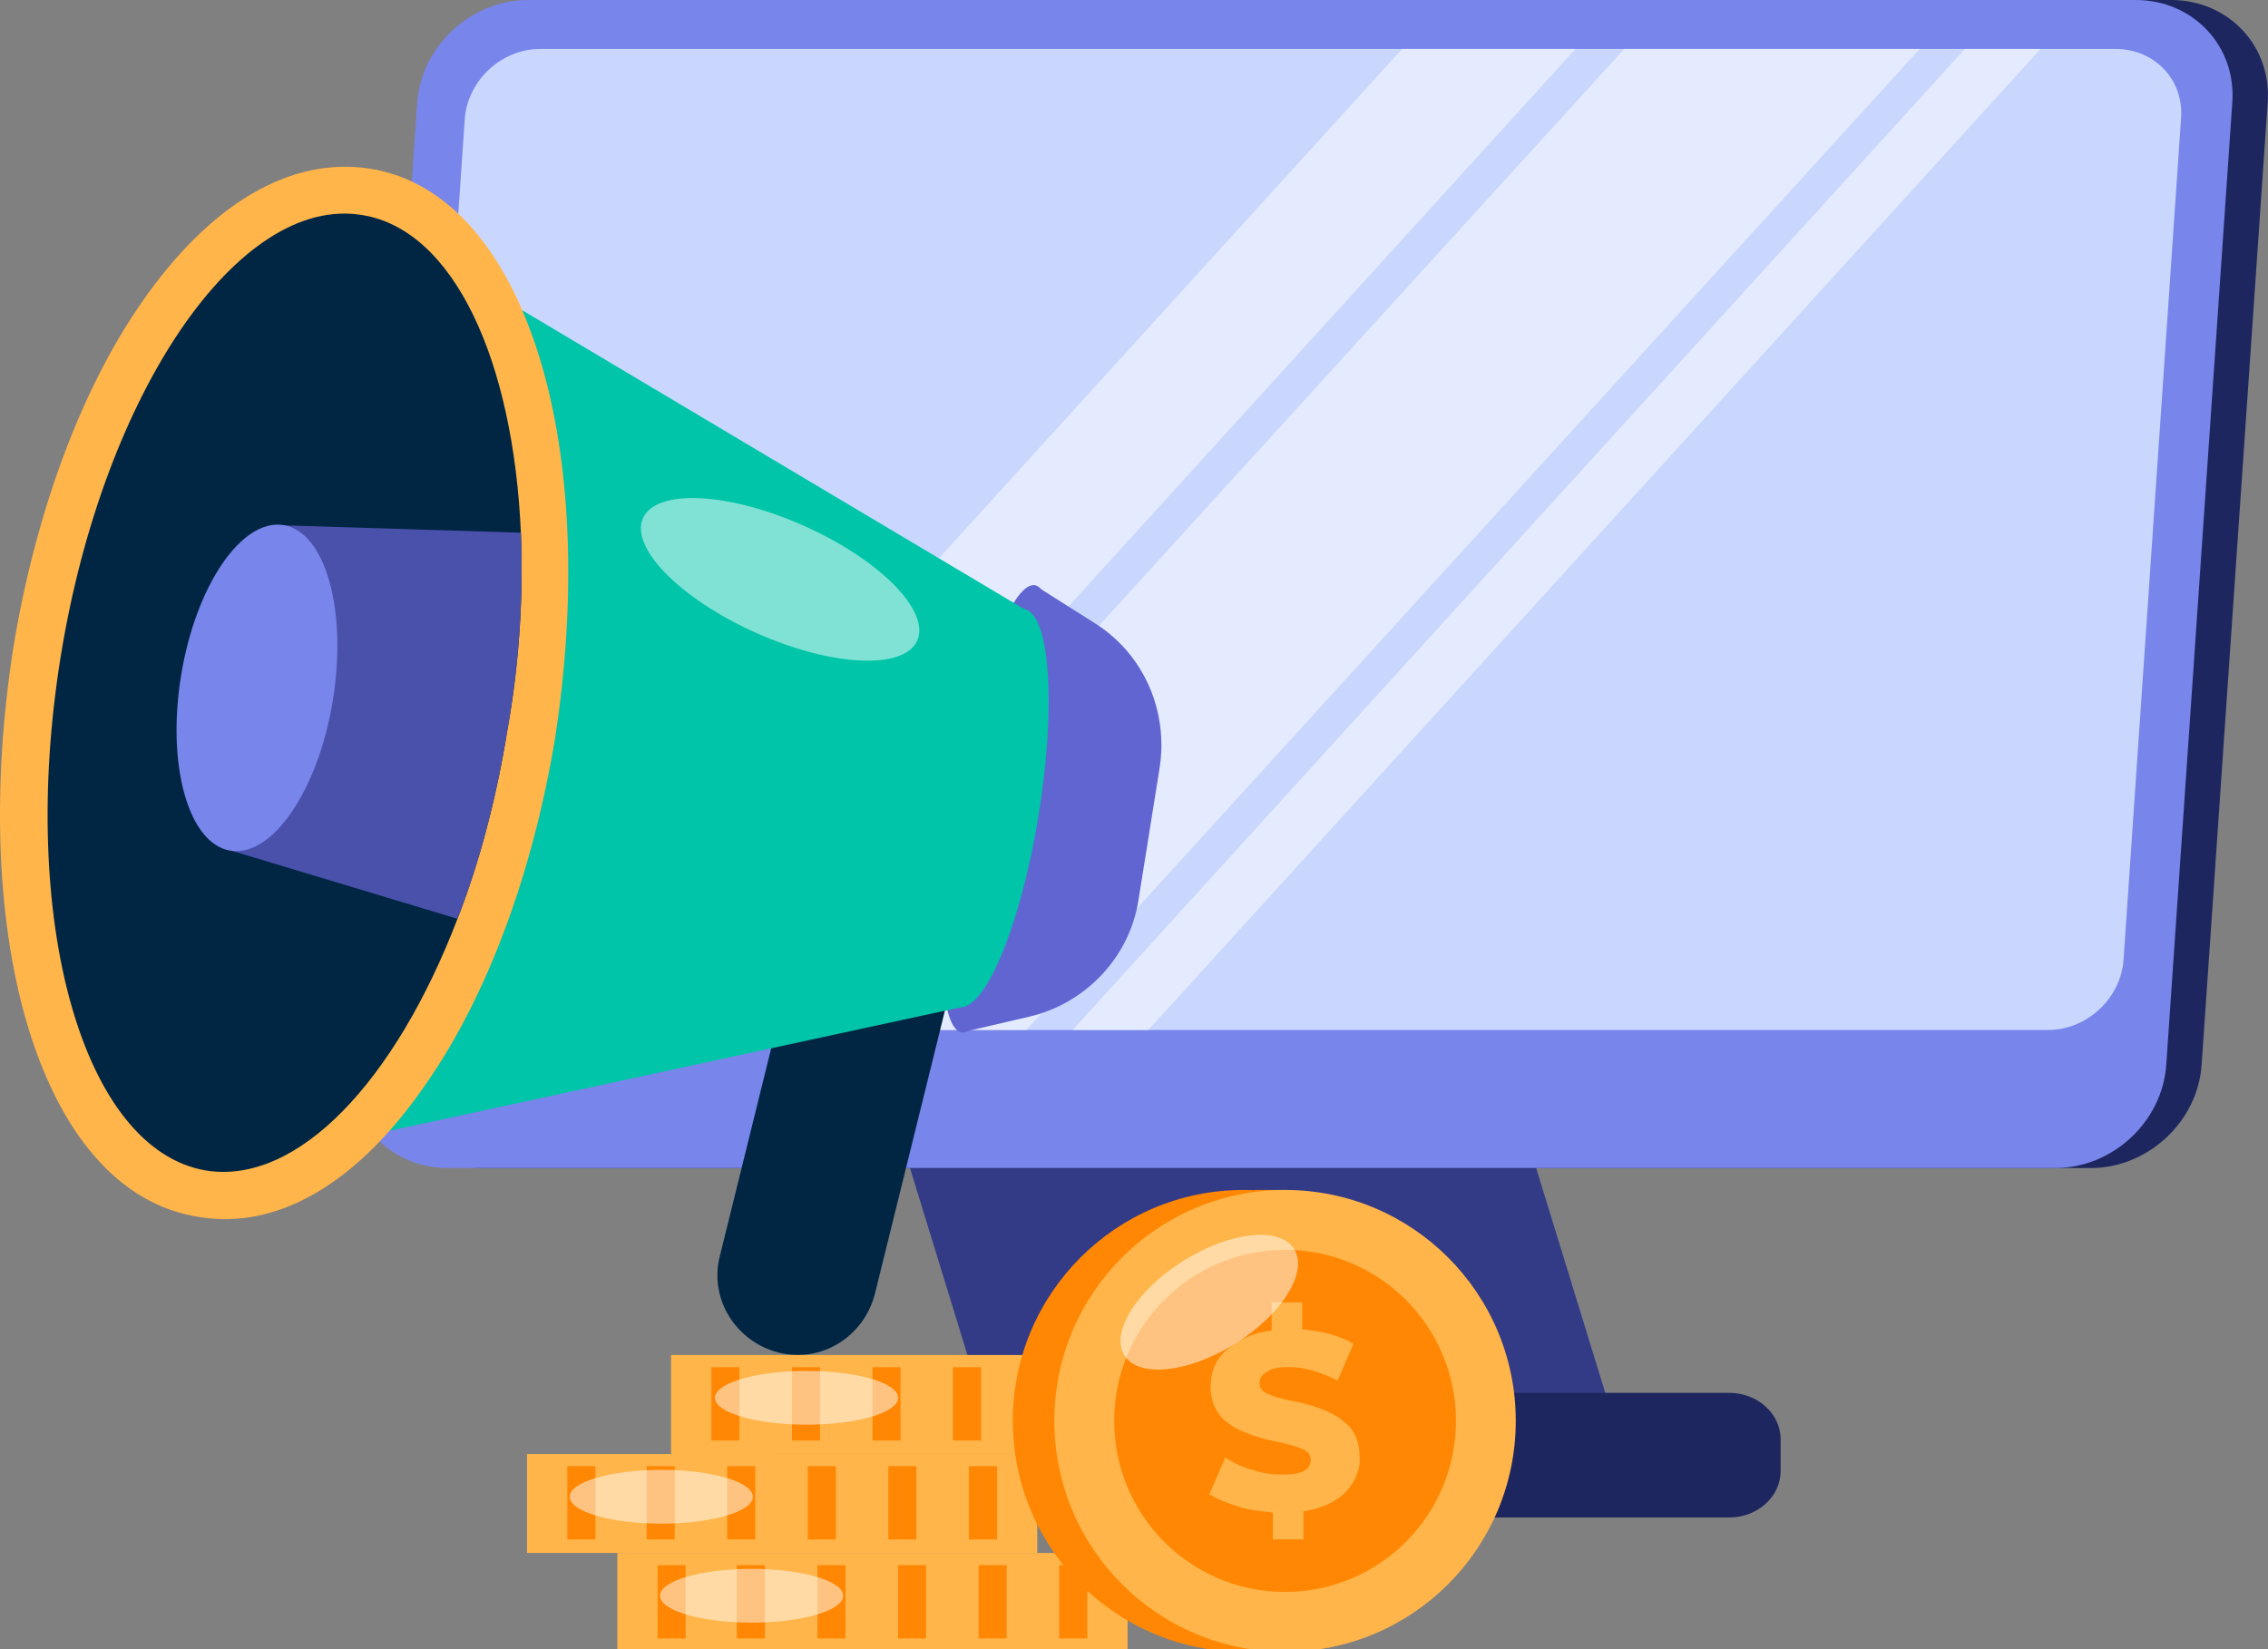 <svg width="110" height="80" viewBox="0 0 110 80" fill="none" xmlns="http://www.w3.org/2000/svg">
<rect x="0" y="0" width="110" height="80" fill="#808080" stroke="none"/>
<path d="M43.261 53.818L47.76 68.457H78.131L73.632 53.818H43.261Z" fill="#333B86"/>
<path d="M83.875 67.567H40.065C38.703 67.567 37.579 68.575 37.579 69.819V71.36C37.579 72.605 38.703 73.612 40.065 73.612H83.875C85.237 73.612 86.362 72.605 86.362 71.36V69.819C86.362 68.575 85.237 67.567 83.875 67.567Z" fill="#1D265F"/>
<path d="M23.425 56.661C20.643 56.661 18.512 54.409 18.748 51.624L21.945 5.038C22.123 2.252 24.55 0 27.333 0H105.303C108.086 0 110.217 2.252 109.98 5.038L106.783 51.624C106.606 54.409 104.178 56.661 101.396 56.661H23.425Z" fill="#1D265F"/>
<path d="M21.71 56.661C18.927 56.661 16.796 54.409 17.033 51.624L20.23 5.038C20.407 2.252 22.834 0 25.617 0H103.587C106.37 0 108.501 2.252 108.264 5.038L105.068 51.624C104.89 54.409 102.463 56.661 99.68 56.661H21.71Z" fill="#7885EB"/>
<path d="M105.779 5.809L102.996 46.527C102.878 48.424 101.22 49.965 99.326 49.965H22.954C21.059 49.965 19.639 48.424 19.757 46.527L22.539 5.809C22.658 3.913 24.316 2.372 26.21 2.372H102.582C104.536 2.372 105.956 3.913 105.779 5.809Z" fill="#C9D7FF"/>
<g opacity="0.5">
<path d="M76.414 2.372L33.137 49.966H24.73L68.007 2.372H76.414Z" fill="white"/>
<path d="M98.971 2.372L55.694 49.966H52.023L95.301 2.372H98.971Z" fill="white"/>
<path d="M93.108 2.372L49.772 49.966H35.444L78.781 2.372H93.108Z" fill="white"/>
</g>
<path d="M50.486 39.592C49.539 45.578 47.763 50.26 46.638 50.083C45.513 49.905 45.335 44.867 46.342 38.881C47.289 32.894 49.065 28.212 50.19 28.39C51.315 28.568 51.433 33.606 50.486 39.592Z" fill="#6165D1"/>
<path d="M39.118 43.918L34.914 60.928C34.382 63.003 35.684 65.077 37.756 65.611C39.828 66.144 41.9 64.84 42.433 62.766L46.637 45.755L39.118 43.918Z" fill="#002644"/>
<path d="M48.356 48.482L9.992 56.78L17.57 10.431L51.316 30.524L48.356 48.482Z" fill="#00C5A8"/>
<path opacity="0.5" d="M44.487 31.073C45.126 29.638 42.666 27.145 38.992 25.506C35.319 23.867 31.823 23.701 31.184 25.136C30.545 26.571 33.005 29.064 36.678 30.703C40.352 32.343 43.848 32.508 44.487 31.073Z" fill="white"/>
<path d="M9.636 59.032C5.788 58.44 2.828 55.002 1.229 49.371C-0.192 44.333 -0.369 37.992 0.637 31.472C1.703 24.952 3.893 18.966 6.853 14.699C10.169 9.898 14.076 7.586 17.924 8.179C21.773 8.772 24.733 12.269 26.331 17.899C27.752 22.937 27.93 29.279 26.923 35.799C25.858 42.259 23.667 48.245 20.707 52.513C17.392 57.373 13.484 59.684 9.636 59.032ZM17.214 12.684C13.188 12.032 7.209 20.211 5.255 32.183C3.301 44.156 6.38 53.816 10.406 54.468C14.431 55.12 20.411 46.941 22.365 34.969C24.318 23.056 21.24 13.335 17.214 12.684Z" fill="#FFB549"/>
<path d="M24.615 35.385C24.082 38.704 23.253 41.845 22.188 44.572C19.168 52.455 14.432 57.492 9.992 56.781C4.012 55.774 0.875 44.631 2.947 31.829C5.019 19.027 11.59 9.425 17.57 10.433C22.01 11.144 24.911 17.486 25.266 25.902C25.385 28.806 25.207 32.066 24.615 35.385Z" fill="#002644"/>
<path d="M24.613 35.383C24.081 38.702 23.252 41.844 22.186 44.57L11.174 41.251L13.779 25.485L25.265 25.841C25.383 28.804 25.205 32.064 24.613 35.383Z" fill="#4A51AB"/>
<path d="M16.144 33.971C16.856 29.61 15.785 25.805 13.752 25.472C11.719 25.14 9.494 28.406 8.783 32.767C8.071 37.128 9.142 40.933 11.175 41.266C13.208 41.598 15.433 38.332 16.144 33.971Z" fill="#7885EB"/>
<path d="M53.091 30.226L50.19 28.389L46.638 50.081L49.954 49.311C52.677 48.659 54.808 46.407 55.223 43.621L56.229 37.339C56.703 34.493 55.459 31.708 53.091 30.226Z" fill="#6165D1"/>
<path d="M50.37 39.567C51.24 34.236 50.925 29.748 49.666 29.543C48.408 29.337 46.683 33.491 45.813 38.821C44.943 44.152 45.258 48.64 46.517 48.845C47.775 49.051 49.501 44.897 50.37 39.567Z" fill="#00C5A8"/>
<path d="M54.689 75.333H29.942V80.134H54.689V75.333Z" fill="#FFB549"/>
<path d="M33.254 75.925H31.892V79.482H33.254V75.925Z" fill="#FF8703"/>
<path d="M37.101 75.925H35.74V79.482H37.101V75.925Z" fill="#FF8703"/>
<path d="M41.008 75.925H39.647V79.482H41.008V75.925Z" fill="#FF8703"/>
<path d="M44.916 75.925H43.555V79.482H44.916V75.925Z" fill="#FF8703"/>
<path d="M48.825 75.925H47.463V79.482H48.825V75.925Z" fill="#FF8703"/>
<path d="M52.733 75.925H51.371V79.482H52.733V75.925Z" fill="#FF8703"/>
<path opacity="0.5" d="M36.454 78.712C38.906 78.712 40.894 78.128 40.894 77.408C40.894 76.688 38.906 76.104 36.454 76.104C34.002 76.104 32.014 76.688 32.014 77.408C32.014 78.128 34.002 78.712 36.454 78.712Z" fill="white"/>
<path d="M50.308 70.532H25.561V75.332H50.308V70.532Z" fill="#FFB549"/>
<path d="M28.877 71.123H27.515V74.679H28.877V71.123Z" fill="#FF8703"/>
<path d="M32.724 71.123H31.363V74.679H32.724V71.123Z" fill="#FF8703"/>
<path d="M36.631 71.123H35.27V74.679H36.631V71.123Z" fill="#FF8703"/>
<path d="M40.539 71.123H39.178V74.679H40.539V71.123Z" fill="#FF8703"/>
<path d="M44.448 71.123H43.086V74.679H44.448V71.123Z" fill="#FF8703"/>
<path d="M48.356 71.123H46.994V74.679H48.356V71.123Z" fill="#FF8703"/>
<path opacity="0.5" d="M32.074 73.911C34.526 73.911 36.514 73.327 36.514 72.607C36.514 71.886 34.526 71.303 32.074 71.303C29.621 71.303 27.633 71.886 27.633 72.607C27.633 73.327 29.621 73.911 32.074 73.911Z" fill="white"/>
<path d="M57.294 65.731H32.547V70.531H57.294V65.731Z" fill="#FFB549"/>
<path d="M35.863 66.323H34.502V69.879H35.863V66.323Z" fill="#FF8703"/>
<path d="M39.771 66.323H38.41V69.879H39.771V66.323Z" fill="#FF8703"/>
<path d="M43.679 66.323H42.318V69.879H43.679V66.323Z" fill="#FF8703"/>
<path d="M47.584 66.323H46.222V69.879H47.584V66.323Z" fill="#FF8703"/>
<path d="M51.492 66.323H50.13V69.879H51.492V66.323Z" fill="#FF8703"/>
<path d="M55.4 66.323H54.039V69.879H55.4V66.323Z" fill="#FF8703"/>
<path opacity="0.5" d="M39.118 69.11C41.57 69.11 43.558 68.526 43.558 67.806C43.558 67.086 41.57 66.502 39.118 66.502C36.666 66.502 34.678 67.086 34.678 67.806C34.678 68.526 36.666 69.11 39.118 69.11Z" fill="white"/>
<path d="M60.313 80.127C66.493 80.127 71.502 75.112 71.502 68.925C71.502 62.739 66.493 57.724 60.313 57.724C54.133 57.724 49.123 62.739 49.123 68.925C49.123 75.112 54.133 80.127 60.313 80.127Z" fill="#FF8703"/>
<path d="M62.324 57.724H60.844V80.068H62.324V57.724Z" fill="#FF8703"/>
<path d="M62.327 80.127C68.506 80.127 73.516 75.112 73.516 68.925C73.516 62.739 68.506 57.724 62.327 57.724C56.147 57.724 51.137 62.739 51.137 68.925C51.137 75.112 56.147 80.127 62.327 80.127Z" fill="#FFB549"/>
<path d="M62.327 77.224C66.905 77.224 70.615 73.509 70.615 68.927C70.615 64.344 66.905 60.629 62.327 60.629C57.749 60.629 54.039 64.344 54.039 68.927C54.039 73.509 57.749 77.224 62.327 77.224Z" fill="#FF8703"/>
<path d="M65.288 72.362C64.815 72.836 64.104 73.191 63.216 73.31V74.673H61.736V73.369C61.144 73.31 60.552 73.251 60.019 73.073C59.487 72.895 59.013 72.717 58.658 72.48L59.427 70.702C59.783 70.939 60.256 71.176 60.73 71.295C61.203 71.472 61.736 71.532 62.21 71.532C63.157 71.532 63.572 71.295 63.572 70.821C63.572 70.584 63.453 70.406 63.157 70.287C62.92 70.169 62.447 70.05 61.914 69.931C61.263 69.813 60.73 69.635 60.315 69.457C59.901 69.28 59.487 69.043 59.191 68.687C58.895 68.331 58.717 67.857 58.717 67.264C58.717 66.553 58.954 65.96 59.487 65.486C60.019 65.012 60.73 64.656 61.677 64.538V63.175H63.157V64.479C63.631 64.538 64.045 64.597 64.519 64.716C64.933 64.834 65.348 65.012 65.644 65.19L64.874 66.968C64.045 66.553 63.276 66.316 62.506 66.316C62.032 66.316 61.677 66.375 61.44 66.553C61.203 66.672 61.085 66.909 61.085 67.087C61.085 67.324 61.203 67.501 61.499 67.62C61.736 67.739 62.151 67.857 62.743 67.976C63.394 68.094 63.927 68.272 64.341 68.45C64.756 68.628 65.111 68.865 65.466 69.22C65.762 69.576 65.94 70.05 65.94 70.643C65.999 71.235 65.762 71.828 65.288 72.362Z" fill="#FFB549"/>
<path opacity="0.5" d="M59.908 65.18C62.181 63.757 63.462 61.703 62.768 60.593C62.075 59.483 59.67 59.737 57.397 61.16C55.123 62.583 53.842 64.637 54.536 65.747C55.229 66.857 57.634 66.603 59.908 65.18Z" fill="white"/>
</svg>
